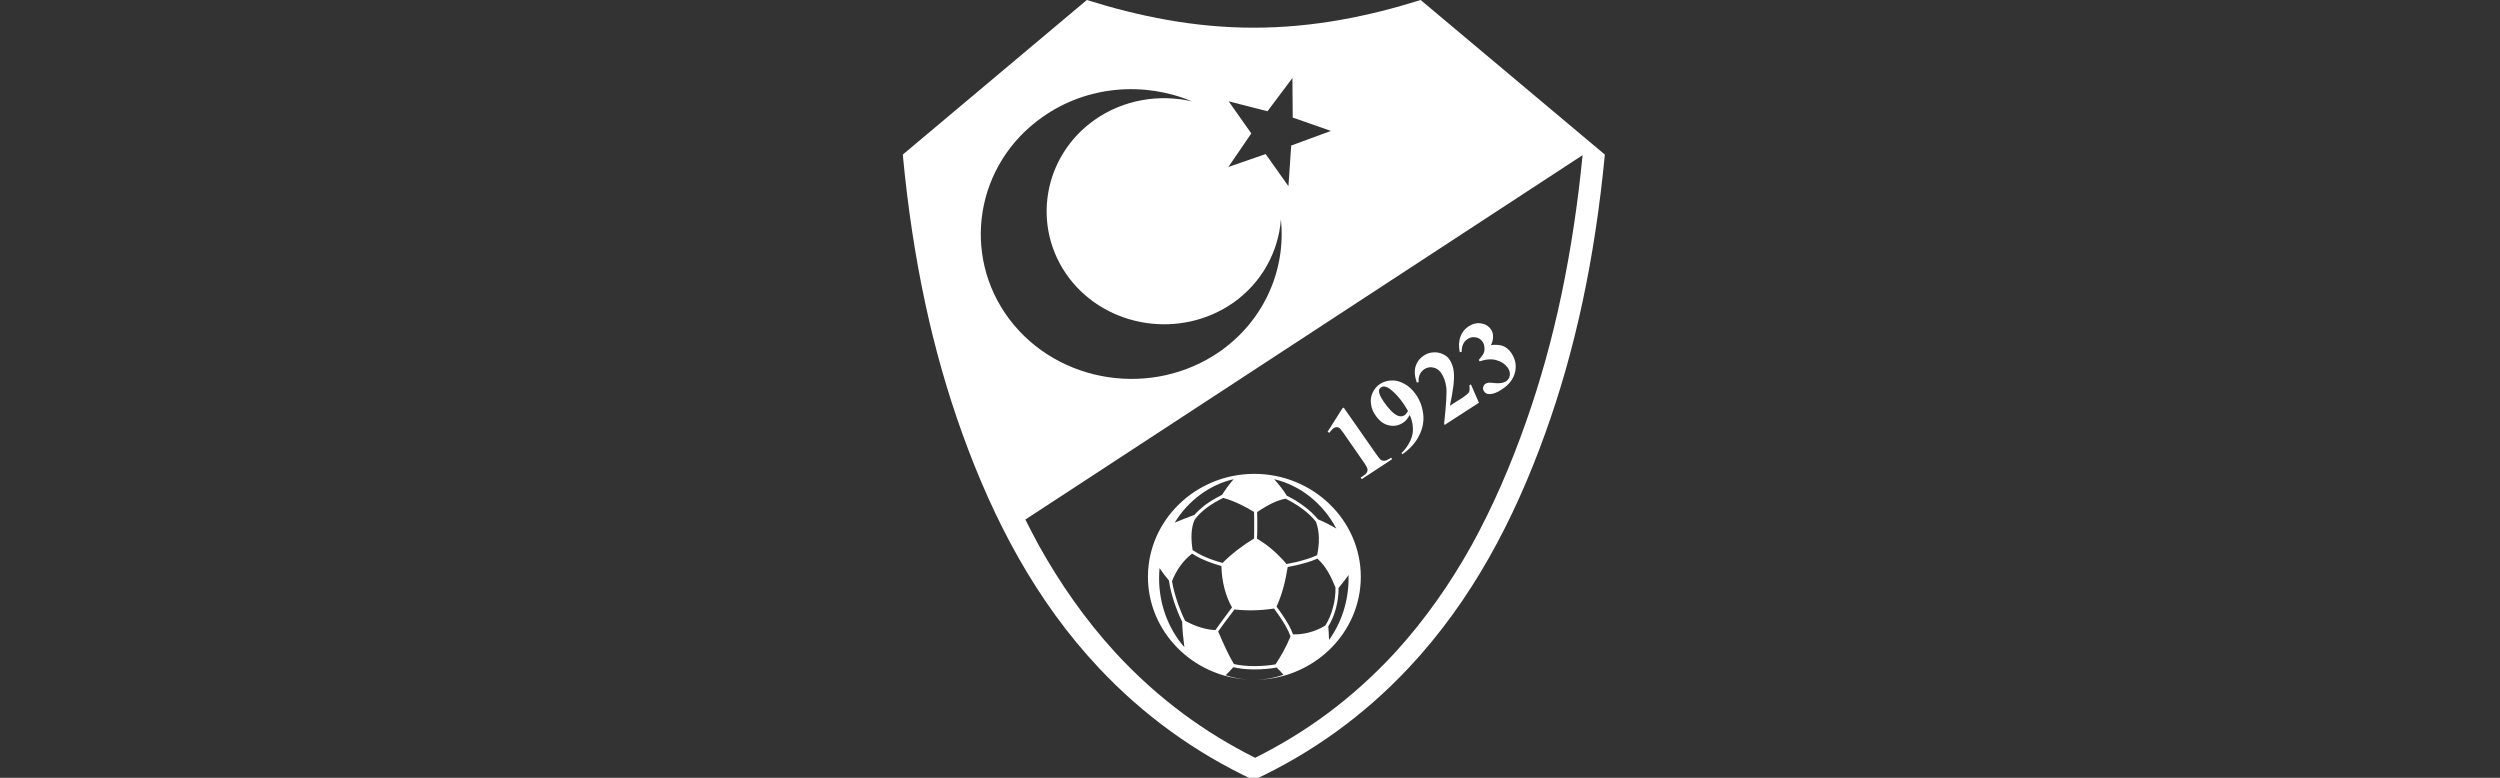 <svg width="180" height="56" viewBox="0 0 180 56" fill="none" xmlns="http://www.w3.org/2000/svg">
<rect x="0" y="0" width="180" height="56" fill="#333333" stroke="none"/>
<g clip-path="url(#clip0_8191_18361)">
<path fill-rule="evenodd" clip-rule="evenodd" d="M90.264 56.166C86.01 54.173 82.305 51.48 79.137 48.112C74.57 43.257 71.526 37.433 69.287 31.215C67.149 25.301 65.716 18.722 65 11.13L78.253 0C81.992 1.172 85.977 1.994 90.264 1.994C94.562 1.994 98.547 1.172 102.286 0L115.55 11.13C114.822 18.722 113.389 25.301 111.252 31.215C109.013 37.433 105.968 43.257 101.401 48.112C98.233 51.48 94.54 54.173 90.264 56.166ZM75.08 8.413C78.304 6.147 82.411 5.864 85.836 7.303C83.494 6.759 80.928 7.155 78.834 8.617C75.069 11.256 74.233 16.365 76.963 20.002C79.705 23.627 85.012 24.431 88.789 21.803C90.861 20.342 92.049 18.11 92.225 15.799C92.602 19.379 91.049 23.049 87.836 25.303C83 28.668 76.198 27.637 72.68 22.992C69.173 18.336 70.244 11.789 75.08 8.413ZM91.128 11.093L88.442 12.023L90.093 9.607L88.464 7.295L91.26 8.009L93.054 5.617L93.076 8.463L95.828 9.426L92.966 10.48L92.768 13.406L91.128 11.093ZM95.542 51.398C93.935 52.589 92.207 53.644 90.368 54.562C88.541 53.644 86.813 52.589 85.206 51.399C83.445 50.095 81.816 48.621 80.308 46.988C78.14 44.618 76.324 42.011 74.783 39.245C74.456 38.637 74.136 38.025 73.826 37.408L113.945 11.172C113.603 14.687 113.097 17.986 112.448 21.104C111.754 24.415 110.896 27.487 109.861 30.412C108.783 33.473 107.506 36.444 105.965 39.244C104.424 42.011 102.608 44.618 100.44 46.988C98.931 48.62 97.302 50.095 95.542 51.398Z" fill="white"/>
<path fill-rule="evenodd" clip-rule="evenodd" d="M106.47 25.918L106.538 26.016C106.979 25.863 107.385 25.831 107.735 25.929C108.097 26.027 108.368 26.213 108.56 26.475C108.684 26.66 108.729 26.835 108.706 27.021C108.673 27.217 108.582 27.359 108.436 27.457C108.255 27.567 108.018 27.61 107.701 27.588C107.396 27.556 107.216 27.545 107.171 27.556C107.094 27.565 107.02 27.591 106.956 27.632C106.866 27.687 106.809 27.774 106.787 27.883C106.764 27.992 106.787 28.091 106.855 28.178C106.934 28.309 107.069 28.375 107.239 28.375C107.475 28.385 107.781 28.276 108.131 28.036C108.661 27.698 108.978 27.272 109.091 26.769C109.192 26.289 109.102 25.83 108.808 25.405C108.639 25.154 108.424 24.99 108.187 24.902C107.95 24.826 107.668 24.804 107.351 24.848C107.464 24.619 107.51 24.411 107.498 24.215C107.498 24.018 107.442 23.843 107.34 23.701C107.171 23.472 106.945 23.33 106.64 23.286C106.335 23.232 106.03 23.308 105.748 23.494C105.454 23.68 105.262 23.93 105.149 24.247C105.036 24.564 105.014 24.935 105.104 25.361L105.24 25.328C105.24 24.902 105.375 24.596 105.669 24.411C105.849 24.291 106.041 24.247 106.256 24.291C106.459 24.324 106.617 24.422 106.73 24.586C106.821 24.706 106.866 24.848 106.877 25.001C106.9 25.165 106.877 25.296 106.832 25.416C106.775 25.536 106.662 25.7 106.47 25.918ZM105.793 27.741L105.906 27.676L106.482 28.997L104.02 30.591L103.975 30.526C104.121 29.172 104.178 28.287 104.133 27.883C104.076 27.479 103.963 27.141 103.76 26.846C103.613 26.638 103.421 26.507 103.195 26.464C102.969 26.409 102.755 26.453 102.563 26.573C102.246 26.78 102.111 27.097 102.145 27.512L102.009 27.545C101.851 27.097 101.829 26.704 101.919 26.387C102.021 26.06 102.213 25.798 102.518 25.601C102.715 25.461 102.951 25.381 103.195 25.372C103.433 25.35 103.658 25.394 103.873 25.492C104.088 25.59 104.246 25.71 104.347 25.863C104.528 26.125 104.641 26.431 104.675 26.802C104.731 27.305 104.63 28.113 104.393 29.215L105.296 28.637C105.327 28.615 105.356 28.594 105.384 28.575C105.55 28.456 105.664 28.376 105.703 28.32C105.758 28.267 105.794 28.198 105.804 28.124C105.816 28.058 105.816 27.927 105.793 27.741ZM102.473 29.816C102.529 30.34 102.439 30.853 102.179 31.355C101.93 31.869 101.524 32.316 100.971 32.709L100.914 32.622C101.208 32.327 101.411 32.022 101.546 31.727C101.682 31.421 101.75 31.115 101.727 30.809C101.716 30.504 101.648 30.198 101.501 29.871C101.422 30.024 101.343 30.133 101.264 30.22C101.196 30.308 101.117 30.373 101.016 30.439C100.699 30.646 100.361 30.711 99.999 30.624C99.626 30.548 99.31 30.308 99.05 29.925C98.858 29.663 98.746 29.38 98.712 29.085C98.666 28.79 98.712 28.517 98.836 28.255C98.96 27.993 99.141 27.785 99.367 27.643C99.615 27.48 99.886 27.403 100.203 27.392C100.507 27.381 100.824 27.468 101.129 27.643C101.434 27.807 101.705 28.058 101.93 28.386C102.235 28.811 102.405 29.281 102.473 29.816ZM100.621 29.925C100.813 30.002 100.971 29.991 101.117 29.903C101.208 29.849 101.287 29.75 101.377 29.598C101.26 29.387 101.132 29.183 100.993 28.986C100.745 28.626 100.462 28.32 100.158 28.069C99.988 27.927 99.83 27.851 99.683 27.829C99.593 27.818 99.514 27.84 99.435 27.894C99.333 27.96 99.277 28.058 99.288 28.178C99.288 28.342 99.401 28.593 99.627 28.921C100.011 29.477 100.35 29.805 100.621 29.925ZM95.584 31.093L96.645 29.412L96.747 29.346L99.05 32.644C99.22 32.895 99.344 33.048 99.412 33.102C99.491 33.157 99.57 33.179 99.671 33.179C99.773 33.168 99.909 33.113 100.067 33.015L100.157 32.949L100.236 33.059L98.045 34.5L97.966 34.38L98.079 34.314C98.26 34.194 98.373 34.096 98.418 34.008C98.463 33.91 98.475 33.823 98.452 33.736C98.429 33.659 98.339 33.484 98.158 33.233L96.702 31.137C96.566 30.951 96.476 30.842 96.43 30.809C96.374 30.777 96.318 30.755 96.239 30.755C96.171 30.755 96.103 30.777 96.035 30.82C95.934 30.886 95.821 31.006 95.719 31.159L95.584 31.093ZM97.978 41.532C97.978 37.448 94.533 34.118 90.309 34.118C86.097 34.118 82.652 37.448 82.652 41.532C82.652 45.481 85.875 48.726 89.897 48.934C89.338 48.902 88.784 48.795 88.249 48.617L88.258 48.608C88.445 48.418 88.632 48.229 88.799 48.039C89.275 48.152 89.804 48.198 90.312 48.198C90.884 48.198 91.445 48.152 91.921 48.062C92.09 48.22 92.249 48.402 92.407 48.583C91.74 48.817 91.032 48.941 90.302 48.945C90.305 48.945 90.307 48.945 90.309 48.945C94.533 48.945 97.978 45.615 97.978 41.532ZM94.831 39.974C95.011 39.147 95.021 38.275 94.746 37.561C94.475 37.226 94.166 36.929 93.826 36.678C93.424 36.372 92.979 36.111 92.566 35.907C91.995 36.01 91.413 36.27 90.513 36.87C90.524 37.187 90.524 37.527 90.524 37.878V37.879V37.879C90.524 38.184 90.524 38.49 90.503 38.785C91.296 39.249 91.995 39.861 92.63 40.608C93.032 40.54 93.497 40.438 93.931 40.302C94.26 40.212 94.566 40.098 94.831 39.974ZM85.868 39.611C85.741 38.785 85.741 38.037 86.016 37.414C86.249 37.096 86.545 36.824 86.862 36.575C87.254 36.281 87.677 36.043 88.069 35.85C88.831 36.054 89.645 36.462 90.291 36.859C90.302 37.176 90.302 37.527 90.302 37.878V37.878V37.878C90.302 38.184 90.302 38.49 90.291 38.773C89.497 39.249 88.693 39.86 88.026 40.529C87.59 40.418 87.161 40.27 86.746 40.087C86.428 39.951 86.132 39.781 85.868 39.611ZM96.154 42.296C96.163 42.771 96.106 43.244 95.984 43.701C95.857 44.21 95.656 44.675 95.424 45.037C94.662 45.524 93.71 45.706 93.096 45.672C93.022 45.456 92.916 45.23 92.789 45.003C92.523 44.541 92.23 44.099 91.91 43.678C92.334 42.76 92.556 41.798 92.715 40.823C93.146 40.749 93.573 40.651 93.995 40.529C94.302 40.438 94.598 40.336 94.852 40.223C95.487 40.778 95.847 41.548 96.154 42.296ZM87.76 45.584C87.743 45.546 87.726 45.507 87.709 45.468C87.797 45.342 87.892 45.213 87.987 45.082C88.064 44.977 88.141 44.871 88.217 44.765C88.341 44.598 88.46 44.442 88.573 44.293C88.682 44.151 88.785 44.015 88.883 43.882C89.825 43.984 90.767 43.961 91.73 43.814C92.005 44.188 92.344 44.663 92.598 45.128C92.725 45.346 92.831 45.578 92.915 45.819C92.609 46.578 92.249 47.212 91.836 47.835C91.381 47.914 90.852 47.96 90.312 47.96C89.815 47.96 89.296 47.914 88.841 47.812C88.428 47.122 88.101 46.369 87.76 45.584ZM87.508 45.366C86.905 45.343 86.122 45.139 85.328 44.697C85.127 44.29 84.926 43.791 84.757 43.293C84.587 42.795 84.46 42.296 84.386 41.843C84.693 41.061 85.159 40.382 85.826 39.861C86.079 40.019 86.365 40.178 86.662 40.302C87.095 40.495 87.54 40.642 87.942 40.755C87.963 41.865 88.238 42.907 88.704 43.735C88.592 43.882 88.482 44.032 88.376 44.177C88.262 44.333 88.152 44.483 88.047 44.618C87.987 44.702 87.925 44.786 87.863 44.871C87.741 45.036 87.62 45.201 87.508 45.366ZM86.736 36.383C86.471 36.598 86.217 36.825 85.995 37.074C85.518 37.246 85.045 37.432 84.577 37.629C85.54 36.066 87.053 34.91 88.82 34.502C88.492 34.888 88.206 35.273 87.995 35.624C87.593 35.828 87.148 36.077 86.736 36.383ZM84.545 43.372C84.708 43.852 84.899 44.322 85.117 44.777C85.127 45.298 85.191 45.966 85.275 46.6C84.103 45.254 83.452 43.48 83.455 41.639C83.455 41.393 83.466 41.147 83.487 40.903C83.677 41.186 83.9 41.491 84.164 41.797C84.228 42.285 84.365 42.828 84.545 43.372ZM96.196 43.769C96.312 43.315 96.386 42.817 96.376 42.33C96.64 42.013 96.884 41.707 97.096 41.401V41.639C97.096 43.304 96.577 44.845 95.688 46.079C95.677 45.717 95.667 45.377 95.635 45.105C95.868 44.731 96.069 44.267 96.196 43.769ZM93.953 36.496C93.545 36.182 93.109 35.913 92.651 35.692C92.428 35.318 92.111 34.922 91.741 34.502C93.667 34.956 95.275 36.281 96.217 38.059C95.815 37.821 95.392 37.595 94.894 37.391C94.63 37.062 94.302 36.757 93.953 36.496Z" fill="white"/>
</g>
<defs>
<clipPath id="clip0_8191_18361">
<rect width="180" height="56" fill="white"/>
</clipPath>
</defs>
</svg>
